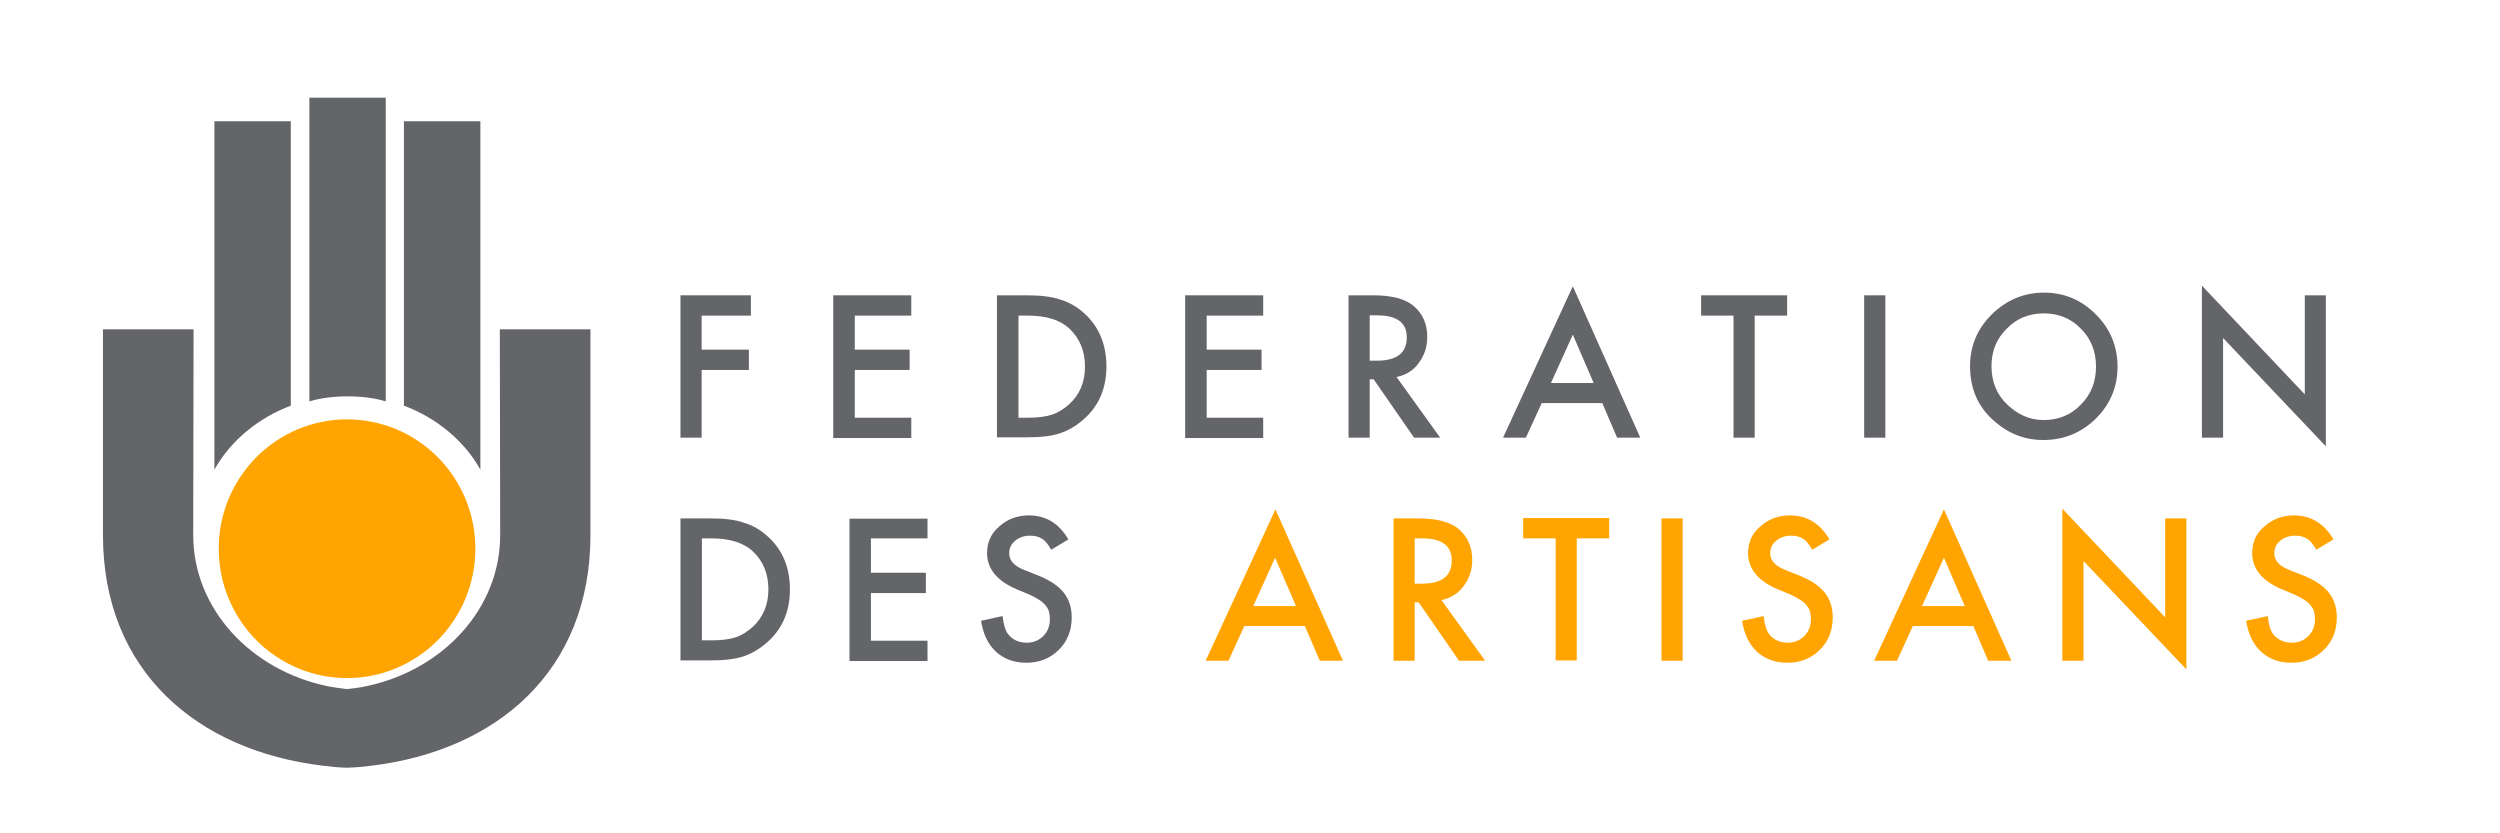 <svg xmlns="http://www.w3.org/2000/svg" xmlns:xlink="http://www.w3.org/1999/xlink" width="150" viewBox="0 0 112.5 37.5" height="50" preserveAspectRatio="xMidYMid meet"><path fill="#646569" d="M 15.648 17.836 C 15.023 17.836 14.426 17.91 13.922 18.062 L 13.922 4.395 L 17.359 4.395 L 17.359 18.062 C 16.867 17.91 16.273 17.836 15.648 17.836 " fill-opacity="1" fill-rule="nonzero"></path><path fill="#646569" d="M 18.176 18.254 L 18.176 5.457 L 21.617 5.457 L 21.617 21.137 C 20.887 19.816 19.621 18.797 18.176 18.254 " fill-opacity="1" fill-rule="nonzero"></path><path fill="#646569" d="M 9.648 21.137 L 9.648 5.457 L 13.086 5.457 L 13.086 18.254 C 11.645 18.797 10.379 19.816 9.648 21.137 " fill-opacity="1" fill-rule="nonzero"></path><path fill="#ffa400" d="M 21.391 24.691 C 21.391 25.074 21.355 25.453 21.281 25.828 C 21.207 26.203 21.098 26.566 20.953 26.918 C 20.809 27.273 20.629 27.609 20.418 27.926 C 20.207 28.242 19.969 28.539 19.699 28.809 C 19.434 29.078 19.141 29.32 18.824 29.531 C 18.512 29.742 18.18 29.922 17.828 30.07 C 17.477 30.215 17.117 30.328 16.742 30.402 C 16.371 30.477 15.996 30.512 15.617 30.512 C 15.238 30.512 14.863 30.477 14.492 30.402 C 14.117 30.328 13.758 30.215 13.406 30.07 C 13.059 29.922 12.723 29.742 12.41 29.531 C 12.094 29.32 11.801 29.078 11.535 28.809 C 11.266 28.539 11.027 28.242 10.816 27.926 C 10.605 27.609 10.426 27.273 10.281 26.918 C 10.137 26.566 10.027 26.203 9.953 25.828 C 9.879 25.453 9.844 25.074 9.844 24.691 C 9.844 24.309 9.879 23.93 9.953 23.555 C 10.027 23.18 10.137 22.816 10.281 22.465 C 10.426 22.109 10.605 21.777 10.816 21.457 C 11.027 21.141 11.266 20.848 11.535 20.574 C 11.801 20.305 12.094 20.062 12.41 19.852 C 12.723 19.641 13.059 19.461 13.406 19.312 C 13.758 19.168 14.117 19.059 14.492 18.984 C 14.863 18.906 15.238 18.871 15.617 18.871 C 15.996 18.871 16.371 18.906 16.742 18.984 C 17.117 19.059 17.477 19.168 17.828 19.312 C 18.18 19.461 18.512 19.641 18.824 19.852 C 19.141 20.062 19.434 20.305 19.699 20.574 C 19.969 20.848 20.207 21.141 20.418 21.457 C 20.629 21.777 20.809 22.109 20.953 22.465 C 21.098 22.816 21.207 23.18 21.281 23.555 C 21.355 23.93 21.391 24.309 21.391 24.691 Z M 21.391 24.691 " fill-opacity="1" fill-rule="nonzero"></path><path fill="#646569" d="M 26.57 21.855 L 26.57 14.82 L 22.492 14.82 L 22.508 24.078 C 22.508 27.363 19.977 30.109 16.57 30.859 C 16.258 30.934 15.93 30.977 15.602 31.008 C 15.32 30.977 15.051 30.934 14.785 30.887 C 11.301 30.184 8.695 27.406 8.695 24.078 L 8.711 14.82 L 4.633 14.82 L 4.633 24.078 C 4.633 30.211 8.891 33.785 14.531 34.457 C 14.875 34.504 15.215 34.535 15.574 34.547 C 15.586 34.547 15.586 34.547 15.602 34.547 C 15.617 34.547 15.617 34.547 15.633 34.547 C 16.004 34.535 16.363 34.504 16.719 34.457 C 22.344 33.77 26.57 30.211 26.57 24.078 Z M 26.57 21.855 " fill-opacity="1" fill-rule="nonzero"></path><path fill="#646569" d="M 33.789 14.203 L 31.574 14.203 L 31.574 15.734 L 33.699 15.734 L 33.699 16.648 L 31.574 16.648 L 31.574 19.695 L 30.621 19.695 L 30.621 13.289 L 33.789 13.289 Z M 33.789 14.203 " fill-opacity="1" fill-rule="nonzero"></path><path fill="#646569" d="M 41.008 14.203 L 38.465 14.203 L 38.465 15.734 L 40.934 15.734 L 40.934 16.648 L 38.465 16.648 L 38.465 18.797 L 41.008 18.797 L 41.008 19.711 L 37.496 19.711 L 37.496 13.289 L 41.008 13.289 Z M 41.008 14.203 " fill-opacity="1" fill-rule="nonzero"></path><path fill="#646569" d="M 44.863 19.695 L 44.863 13.289 L 46.203 13.289 C 46.844 13.289 47.348 13.352 47.723 13.484 C 48.125 13.605 48.48 13.816 48.809 14.113 C 49.461 14.715 49.789 15.512 49.789 16.484 C 49.789 17.477 49.449 18.27 48.762 18.871 C 48.422 19.172 48.062 19.379 47.691 19.5 C 47.336 19.621 46.844 19.68 46.203 19.68 L 44.863 19.68 Z M 45.832 18.797 L 46.262 18.797 C 46.695 18.797 47.051 18.75 47.336 18.66 C 47.617 18.57 47.871 18.406 48.109 18.195 C 48.586 17.762 48.824 17.191 48.824 16.5 C 48.824 15.797 48.586 15.227 48.125 14.789 C 47.707 14.398 47.082 14.203 46.262 14.203 L 45.832 14.203 Z M 45.832 18.797 " fill-opacity="1" fill-rule="nonzero"></path><path fill="#646569" d="M 56.844 14.203 L 54.301 14.203 L 54.301 15.734 L 56.77 15.734 L 56.77 16.648 L 54.301 16.648 L 54.301 18.797 L 56.844 18.797 L 56.844 19.711 L 53.332 19.711 L 53.332 13.289 L 56.844 13.289 Z M 56.844 14.203 " fill-opacity="1" fill-rule="nonzero"></path><path fill="#646569" d="M 62.844 16.965 L 64.809 19.695 L 63.633 19.695 L 61.816 17.07 L 61.637 17.07 L 61.637 19.695 L 60.684 19.695 L 60.684 13.289 L 61.801 13.289 C 62.633 13.289 63.246 13.453 63.617 13.77 C 64.035 14.129 64.227 14.594 64.227 15.164 C 64.227 15.613 64.094 16.004 63.84 16.336 C 63.617 16.664 63.273 16.875 62.844 16.965 Z M 61.652 16.23 L 61.949 16.23 C 62.859 16.23 63.305 15.887 63.305 15.18 C 63.305 14.52 62.859 14.191 61.98 14.191 L 61.637 14.191 L 61.637 16.23 Z M 61.652 16.23 " fill-opacity="1" fill-rule="nonzero"></path><path fill="#646569" d="M 72.102 18.137 L 69.379 18.137 L 68.664 19.695 L 67.637 19.695 L 70.777 12.883 L 73.812 19.695 L 72.77 19.695 Z M 71.715 17.234 L 70.777 15.059 L 69.793 17.234 Z M 71.715 17.234 " fill-opacity="1" fill-rule="nonzero"></path><path fill="#646569" d="M 78.961 14.203 L 78.961 19.695 L 78.008 19.695 L 78.008 14.203 L 76.551 14.203 L 76.551 13.289 L 80.422 13.289 L 80.422 14.203 Z M 78.961 14.203 " fill-opacity="1" fill-rule="nonzero"></path><path fill="#646569" d="M 83.887 13.289 L 84.84 13.289 L 84.84 19.695 L 83.887 19.695 Z M 83.887 13.289 " fill-opacity="1" fill-rule="nonzero"></path><path fill="#646569" d="M 88.652 16.469 C 88.652 15.57 88.98 14.789 89.633 14.145 C 90.289 13.5 91.078 13.168 91.984 13.168 C 92.895 13.168 93.668 13.5 94.309 14.145 C 94.961 14.789 95.289 15.586 95.289 16.5 C 95.289 17.414 94.961 18.195 94.309 18.84 C 93.652 19.484 92.863 19.801 91.941 19.801 C 91.121 19.801 90.379 19.516 89.738 18.945 C 89.008 18.316 88.652 17.492 88.652 16.469 Z M 89.617 16.469 C 89.617 17.176 89.855 17.762 90.332 18.211 C 90.809 18.66 91.344 18.902 91.957 18.902 C 92.625 18.902 93.191 18.676 93.637 18.211 C 94.098 17.746 94.32 17.176 94.32 16.5 C 94.32 15.824 94.098 15.238 93.637 14.789 C 93.191 14.324 92.625 14.102 91.969 14.102 C 91.316 14.102 90.75 14.324 90.305 14.789 C 89.844 15.238 89.617 15.809 89.617 16.469 Z M 89.617 16.469 " fill-opacity="1" fill-rule="nonzero"></path><path fill="#646569" d="M 99.086 19.695 L 99.086 12.855 L 103.715 17.746 L 103.715 13.289 L 104.664 13.289 L 104.664 20.086 L 100.039 15.211 L 100.039 19.695 Z M 99.086 19.695 " fill-opacity="1" fill-rule="nonzero"></path><path fill="#646569" d="M 30.621 29.734 L 30.621 23.328 L 31.961 23.328 C 32.602 23.328 33.105 23.387 33.477 23.523 C 33.879 23.641 34.238 23.852 34.562 24.152 C 35.219 24.75 35.547 25.547 35.547 26.523 C 35.547 27.512 35.203 28.309 34.52 28.906 C 34.176 29.207 33.82 29.418 33.449 29.539 C 33.09 29.656 32.602 29.719 31.961 29.719 L 30.621 29.719 Z M 31.586 28.816 L 32.02 28.816 C 32.449 28.816 32.809 28.773 33.09 28.684 C 33.375 28.594 33.625 28.426 33.863 28.219 C 34.34 27.781 34.578 27.211 34.578 26.523 C 34.578 25.816 34.34 25.246 33.879 24.812 C 33.465 24.422 32.836 24.227 32.02 24.227 L 31.586 24.227 Z M 31.586 28.816 " fill-opacity="1" fill-rule="nonzero"></path><path fill="#646569" d="M 41.738 24.227 L 39.191 24.227 L 39.191 25.773 L 41.664 25.773 L 41.664 26.688 L 39.191 26.688 L 39.191 28.832 L 41.738 28.832 L 41.738 29.746 L 38.227 29.746 L 38.227 23.34 L 41.738 23.34 Z M 41.738 24.227 " fill-opacity="1" fill-rule="nonzero"></path><path fill="#646569" d="M 48.078 24.273 L 47.305 24.738 C 47.156 24.48 47.023 24.316 46.887 24.242 C 46.754 24.152 46.574 24.105 46.352 24.105 C 46.086 24.105 45.859 24.184 45.684 24.332 C 45.504 24.48 45.414 24.66 45.414 24.902 C 45.414 25.219 45.637 25.473 46.098 25.652 L 46.738 25.906 C 47.262 26.117 47.633 26.371 47.871 26.672 C 48.109 26.973 48.227 27.348 48.227 27.781 C 48.227 28.367 48.035 28.863 47.648 29.238 C 47.262 29.629 46.77 29.824 46.188 29.824 C 45.637 29.824 45.176 29.656 44.82 29.328 C 44.461 28.996 44.238 28.531 44.148 27.934 L 45.117 27.723 C 45.16 28.098 45.234 28.352 45.34 28.504 C 45.535 28.773 45.832 28.922 46.203 28.922 C 46.5 28.922 46.754 28.816 46.949 28.621 C 47.141 28.426 47.246 28.172 47.246 27.855 C 47.246 27.738 47.23 27.617 47.199 27.512 C 47.172 27.406 47.109 27.316 47.035 27.227 C 46.961 27.137 46.871 27.062 46.754 26.988 C 46.637 26.914 46.5 26.836 46.336 26.762 L 45.727 26.508 C 44.863 26.133 44.418 25.594 44.418 24.887 C 44.418 24.406 44.598 24 44.969 23.688 C 45.34 23.355 45.785 23.191 46.324 23.191 C 47.098 23.207 47.66 23.566 48.078 24.273 Z M 48.078 24.273 " fill-opacity="1" fill-rule="nonzero"></path><path fill="#ffa400" d="M 58.719 28.172 L 55.996 28.172 L 55.281 29.734 L 54.254 29.734 L 57.395 22.922 L 60.434 29.734 L 59.391 29.734 Z M 58.32 27.273 L 57.379 25.098 L 56.398 27.273 Z M 58.32 27.273 " fill-opacity="1" fill-rule="nonzero"></path><path fill="#ffa400" d="M 64.867 27.004 L 66.832 29.734 L 65.656 29.734 L 63.84 27.105 L 63.66 27.105 L 63.66 29.734 L 62.711 29.734 L 62.711 23.328 L 63.824 23.328 C 64.66 23.328 65.27 23.492 65.641 23.805 C 66.059 24.168 66.25 24.633 66.25 25.203 C 66.25 25.652 66.117 26.043 65.863 26.371 C 65.625 26.703 65.285 26.914 64.867 27.004 Z M 63.676 26.266 L 63.973 26.266 C 64.883 26.266 65.328 25.922 65.328 25.219 C 65.328 24.559 64.883 24.227 64.004 24.227 L 63.66 24.227 L 63.66 26.266 Z M 63.676 26.266 " fill-opacity="1" fill-rule="nonzero"></path><path fill="#ffa400" d="M 70.953 24.227 L 70.953 29.719 L 70.004 29.719 L 70.004 24.227 L 68.543 24.227 L 68.543 23.312 L 72.414 23.312 L 72.414 24.227 Z M 70.953 24.227 " fill-opacity="1" fill-rule="nonzero"></path><path fill="#ffa400" d="M 74.766 23.328 L 75.719 23.328 L 75.719 29.734 L 74.766 29.734 Z M 74.766 23.328 " fill-opacity="1" fill-rule="nonzero"></path><path fill="#ffa400" d="M 82.324 24.273 L 81.551 24.738 C 81.402 24.48 81.27 24.316 81.137 24.242 C 81 24.152 80.824 24.105 80.598 24.105 C 80.332 24.105 80.109 24.184 79.93 24.332 C 79.75 24.48 79.66 24.66 79.66 24.902 C 79.66 25.219 79.887 25.473 80.348 25.652 L 80.984 25.906 C 81.508 26.117 81.879 26.371 82.117 26.672 C 82.355 26.973 82.473 27.348 82.473 27.781 C 82.473 28.367 82.281 28.863 81.895 29.238 C 81.508 29.629 81.016 29.824 80.434 29.824 C 79.887 29.824 79.422 29.656 79.066 29.328 C 78.711 28.996 78.484 28.531 78.395 27.934 L 79.363 27.723 C 79.41 28.098 79.484 28.352 79.586 28.504 C 79.781 28.773 80.078 28.922 80.449 28.922 C 80.746 28.922 81 28.816 81.195 28.621 C 81.387 28.426 81.492 28.172 81.492 27.855 C 81.492 27.738 81.477 27.617 81.449 27.512 C 81.418 27.406 81.359 27.316 81.285 27.227 C 81.211 27.137 81.121 27.062 81 26.988 C 80.883 26.914 80.746 26.836 80.586 26.762 L 79.973 26.508 C 79.109 26.133 78.664 25.594 78.664 24.887 C 78.664 24.406 78.844 24 79.215 23.688 C 79.586 23.355 80.035 23.191 80.57 23.191 C 81.344 23.207 81.91 23.566 82.324 24.273 Z M 82.324 24.273 " fill-opacity="1" fill-rule="nonzero"></path><path fill="#ffa400" d="M 88.801 28.172 L 86.078 28.172 L 85.363 29.734 L 84.336 29.734 L 87.477 22.922 L 90.512 29.734 L 89.469 29.734 Z M 88.414 27.273 L 87.477 25.098 L 86.492 27.273 Z M 88.414 27.273 " fill-opacity="1" fill-rule="nonzero"></path><path fill="#ffa400" d="M 92.805 29.734 L 92.805 22.891 L 97.434 27.781 L 97.434 23.328 L 98.387 23.328 L 98.387 30.121 L 93.758 25.246 L 93.758 29.734 Z M 92.805 29.734 " fill-opacity="1" fill-rule="nonzero"></path><path fill="#ffa400" d="M 105.008 24.273 L 104.234 24.738 C 104.086 24.48 103.953 24.316 103.816 24.242 C 103.684 24.152 103.504 24.105 103.281 24.105 C 103.016 24.105 102.789 24.184 102.613 24.332 C 102.434 24.48 102.344 24.66 102.344 24.902 C 102.344 25.219 102.566 25.473 103.027 25.652 L 103.668 25.906 C 104.191 26.117 104.562 26.371 104.801 26.672 C 105.039 26.973 105.156 27.348 105.156 27.781 C 105.156 28.367 104.965 28.863 104.578 29.238 C 104.191 29.629 103.699 29.824 103.117 29.824 C 102.566 29.824 102.105 29.656 101.75 29.328 C 101.391 28.996 101.168 28.531 101.078 27.934 L 102.047 27.723 C 102.09 28.098 102.164 28.352 102.27 28.504 C 102.465 28.773 102.762 28.922 103.133 28.922 C 103.43 28.922 103.684 28.816 103.879 28.621 C 104.07 28.426 104.176 28.172 104.176 27.855 C 104.176 27.738 104.16 27.617 104.129 27.512 C 104.102 27.406 104.039 27.316 103.965 27.227 C 103.891 27.137 103.801 27.062 103.684 26.988 C 103.566 26.914 103.43 26.836 103.266 26.762 L 102.656 26.508 C 101.793 26.133 101.348 25.594 101.348 24.887 C 101.348 24.406 101.527 24 101.898 23.688 C 102.27 23.355 102.715 23.191 103.254 23.191 C 104.012 23.207 104.59 23.566 105.008 24.273 Z M 105.008 24.273 " fill-opacity="1" fill-rule="nonzero"></path></svg>
